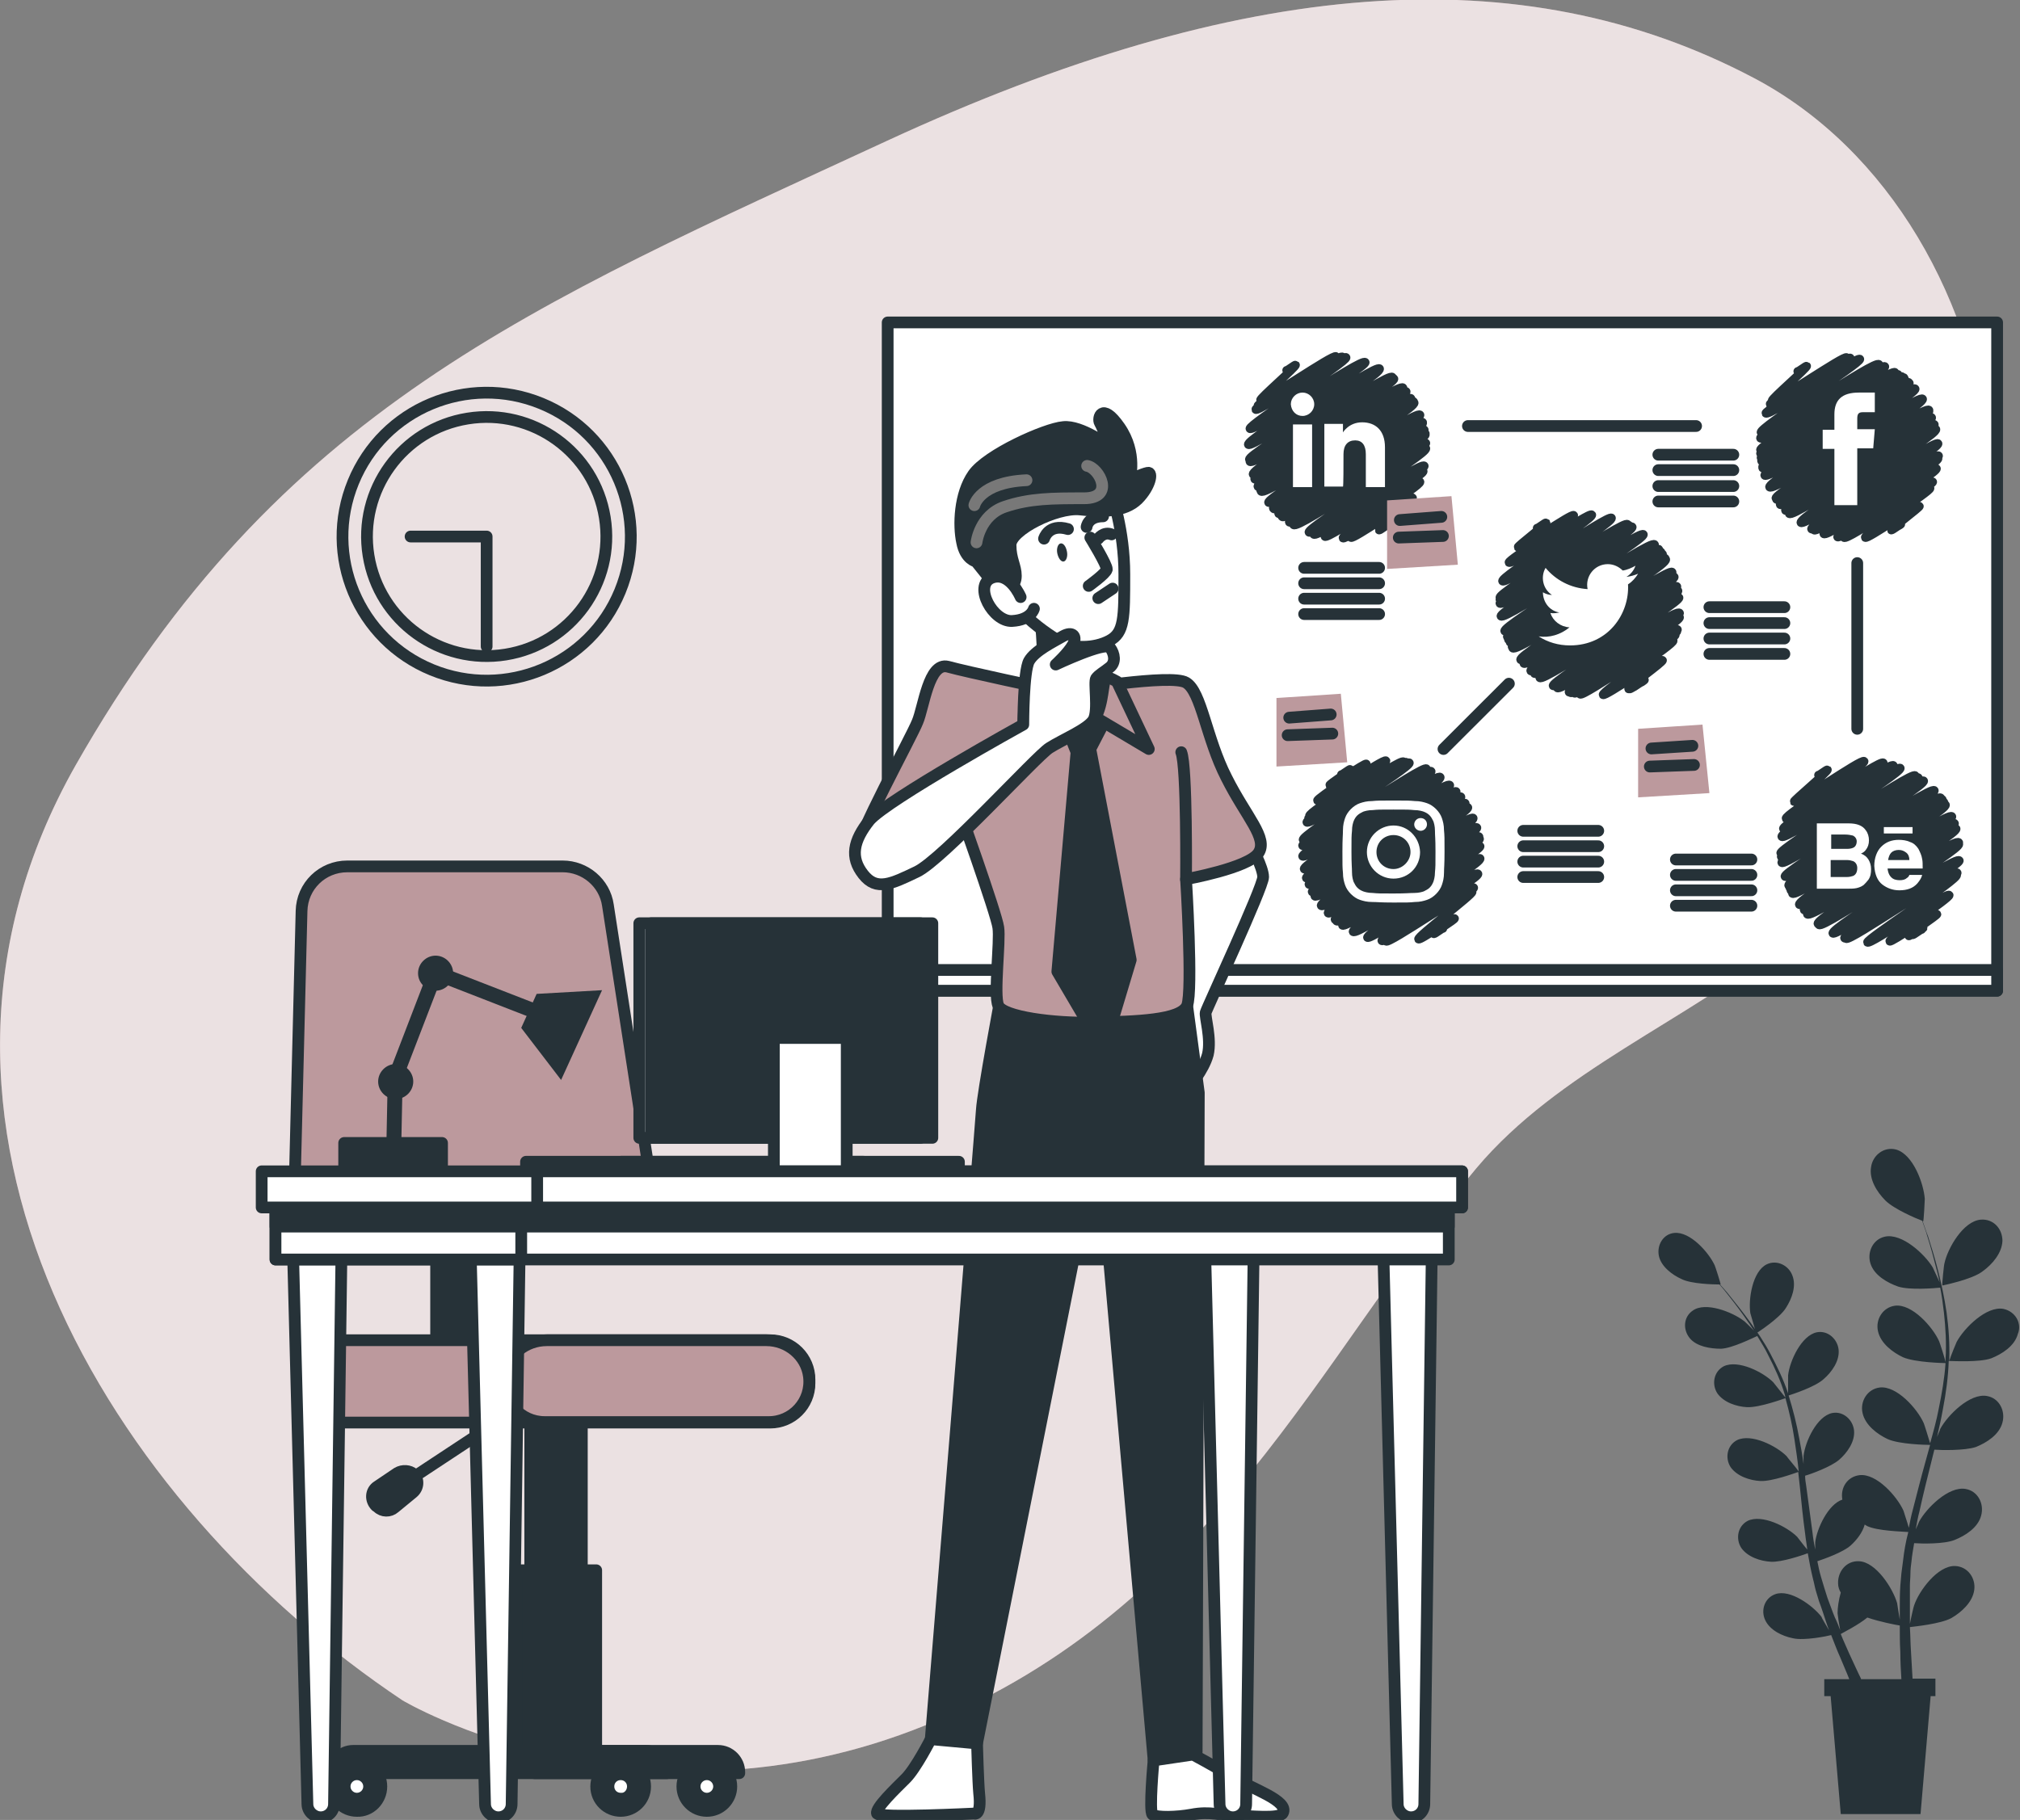 <svg width="172" height="155" viewBox="0 0 172 155" fill="none" xmlns="http://www.w3.org/2000/svg">
<rect x="0" y="0" width="172" height="155" fill="#808080" stroke="none"/>
<g clip-path="url(#clip0_460_4814)">
<path d="M34.281 144.82C34.281 144.82 54.434 156.855 78.889 146.902C103.344 136.948 112.401 115.323 125.716 99.488C132.69 91.208 143.559 87.001 152.073 80.169C179.245 58.362 172.316 18.776 149.356 6.651C129.475 -3.846 105.699 -1.945 75.538 11.989C45.331 25.969 23.684 34.837 6.43 65.194C-10.779 95.597 9.328 128.171 34.281 144.82Z" fill="#BC999D"/>
<path opacity="0.7" d="M34.281 144.82C34.281 144.82 54.434 156.855 78.889 146.902C103.344 136.948 112.401 115.323 125.716 99.488C132.69 91.208 143.559 87.001 152.073 80.169C179.245 58.362 172.316 18.776 149.356 6.651C129.475 -3.846 105.699 -1.945 75.538 11.989C45.331 25.969 23.684 34.837 6.43 65.194C-10.779 95.597 9.328 128.171 34.281 144.82Z" fill="white"/>
<path d="M170.595 111.477C169.146 111.205 167.244 113.106 166.61 114.282C166.565 114.372 166.112 115.458 165.976 115.911V115.865C166.021 114.463 165.931 113.106 165.75 111.794C165.569 110.527 165.297 109.305 165.025 108.219C164.753 107.134 164.436 106.138 164.165 105.279C163.984 104.826 163.848 104.374 163.712 104.012H163.757C163.802 104.012 163.893 102.248 163.893 102.112C163.802 100.8 162.897 98.311 161.447 97.904C160.406 97.633 159.455 98.402 159.319 99.397C159.138 100.438 159.817 101.524 160.542 102.248C161.266 102.971 163.168 103.786 163.667 103.967C163.802 104.374 163.984 104.826 164.119 105.324C164.391 106.184 164.663 107.179 164.935 108.265C165.025 108.581 165.07 108.898 165.161 109.215C164.935 108.717 164.618 108.039 164.572 107.948C163.893 106.817 161.946 105.007 160.496 105.324C159.455 105.55 158.957 106.681 159.274 107.631C159.591 108.627 160.723 109.26 161.629 109.577C162.625 109.893 164.753 109.712 165.206 109.667C165.342 110.346 165.433 111.025 165.523 111.794C165.659 113.06 165.75 114.418 165.659 115.775C165.659 115.865 165.659 115.956 165.659 116.001C165.614 115.73 165.161 114.327 165.116 114.237C164.572 113.015 162.806 111.025 161.357 111.205C160.315 111.341 159.681 112.382 159.908 113.377C160.134 114.418 161.176 115.187 162.036 115.594C163.078 116.046 165.569 116.092 165.659 116.092C165.569 117.404 165.342 118.716 165.07 120.028C164.889 120.978 164.618 121.973 164.346 122.923C164.255 122.607 163.848 121.295 163.802 121.204C163.259 119.982 161.493 117.992 160.044 118.173C159.002 118.309 158.368 119.349 158.594 120.344C158.821 121.385 159.862 122.154 160.723 122.561C161.719 123.014 164.029 123.059 164.346 123.059C164.21 123.511 164.119 123.919 163.984 124.371C163.576 125.819 163.214 127.266 162.851 128.669C162.715 129.167 162.625 129.664 162.534 130.117C162.398 129.619 162.081 128.714 162.081 128.669C161.538 127.447 159.772 125.457 158.323 125.638C157.281 125.773 156.692 126.724 156.873 127.719C155.651 128.126 154.7 130.207 154.564 131.338C154.564 131.384 154.564 131.655 154.564 131.972C154.473 131.519 154.383 131.022 154.337 130.569C154.156 129.257 153.975 127.9 153.794 126.543C153.749 126.271 153.703 126 153.703 125.683C154.202 125.547 155.922 124.914 156.602 124.326C157.281 123.738 157.96 122.787 157.87 121.837C157.779 120.933 156.964 120.163 156.013 120.344C154.7 120.616 153.703 122.788 153.568 124.009C153.568 124.054 153.568 124.371 153.568 124.688C153.477 123.964 153.341 123.24 153.205 122.516C152.979 121.249 152.662 120.028 152.299 118.851C152.571 118.761 154.564 118.128 155.288 117.449C155.968 116.861 156.647 115.911 156.556 114.961C156.466 114.056 155.651 113.287 154.7 113.468C153.386 113.739 152.39 115.911 152.254 117.132C152.254 117.223 152.254 118.309 152.254 118.716V118.67C151.847 117.449 151.303 116.363 150.76 115.323C150.216 114.282 149.582 113.377 148.994 112.563C148.405 111.748 147.816 111.025 147.273 110.346C147.001 109.984 146.729 109.712 146.457 109.396H146.503C146.548 109.396 146.05 107.858 146.005 107.767C145.506 106.681 143.921 104.872 142.563 105.007C141.612 105.098 141.068 106.048 141.249 106.953C141.431 107.858 142.382 108.581 143.197 108.943C144.012 109.351 145.914 109.396 146.412 109.396C146.684 109.712 146.956 110.029 147.227 110.391C147.726 111.025 148.314 111.794 148.858 112.608C149.039 112.834 149.175 113.106 149.356 113.332C148.994 112.97 148.495 112.472 148.45 112.472C147.499 111.748 145.235 110.844 144.148 111.613C143.333 112.156 143.287 113.241 143.876 113.965C144.465 114.689 145.642 114.87 146.548 114.87C147.499 114.825 149.22 113.965 149.628 113.784C149.945 114.327 150.307 114.87 150.579 115.458C151.122 116.499 151.62 117.585 151.982 118.806C151.982 118.897 152.028 118.942 152.028 119.032C151.892 118.851 151.031 117.766 150.986 117.72C150.126 116.861 147.997 115.775 146.774 116.363C145.914 116.816 145.733 117.901 146.231 118.67C146.774 119.44 147.861 119.802 148.767 119.847C149.809 119.892 151.892 119.123 152.028 119.078C152.345 120.209 152.616 121.385 152.798 122.607C152.933 123.511 153.069 124.416 153.16 125.321C152.979 125.05 152.164 124.1 152.118 124.009C151.258 123.149 149.129 122.064 147.907 122.652C147.046 123.104 146.865 124.19 147.363 124.959C147.907 125.728 148.994 126.09 149.899 126.135C150.896 126.181 152.843 125.457 153.115 125.366C153.16 125.773 153.205 126.181 153.251 126.588C153.386 127.945 153.522 129.302 153.703 130.614C153.749 131.067 153.839 131.519 153.885 131.972C153.568 131.61 153.069 130.931 153.024 130.886C152.164 130.026 150.035 128.94 148.812 129.529C147.952 129.981 147.771 131.067 148.269 131.836C148.812 132.605 149.899 132.967 150.805 133.012C151.711 133.057 153.432 132.469 153.93 132.288C154.066 133.057 154.202 133.781 154.383 134.505C154.473 134.822 154.519 135.139 154.609 135.455C154.7 135.772 154.79 136.043 154.881 136.36C155.107 136.948 155.288 137.536 155.47 138.079C155.56 138.351 155.651 138.622 155.741 138.849C155.515 138.441 155.107 137.808 155.107 137.717C154.383 136.767 152.435 135.32 151.167 135.772C150.262 136.089 149.899 137.129 150.307 137.989C150.714 138.849 151.756 139.346 152.662 139.527C153.613 139.753 155.605 139.346 155.922 139.256C156.194 139.934 156.421 140.568 156.692 141.156C156.964 141.834 157.236 142.423 157.462 143.011H155.334V144.459H155.877L156.738 154.502H163.531L164.391 144.459H164.799V142.966H162.851C162.806 142.242 162.761 141.473 162.715 140.613C162.67 139.98 162.67 139.301 162.625 138.577C162.987 138.532 165.252 138.306 166.157 137.808C167.018 137.31 167.969 136.451 168.105 135.41C168.241 134.415 167.561 133.419 166.474 133.374C164.98 133.329 163.395 135.501 162.987 136.722C162.942 136.813 162.715 137.808 162.625 138.306C162.625 137.898 162.625 137.446 162.625 136.994C162.625 136.36 162.625 135.682 162.625 135.048C162.625 134.731 162.67 134.37 162.67 134.008C162.67 133.646 162.715 133.329 162.761 132.967C162.806 132.469 162.897 131.972 162.987 131.429C163.621 131.474 165.523 131.519 166.429 131.157C167.335 130.795 168.422 130.117 168.693 129.076C168.965 128.081 168.422 126.995 167.38 126.814C165.931 126.543 164.029 128.443 163.395 129.619C163.395 129.664 163.259 129.936 163.123 130.252C163.214 129.755 163.304 129.212 163.44 128.714C163.757 127.266 164.119 125.819 164.482 124.371C164.572 124.054 164.618 123.783 164.708 123.466C165.252 123.511 167.289 123.557 168.241 123.24C169.146 122.878 170.233 122.199 170.505 121.159C170.777 120.163 170.233 119.078 169.192 118.897C167.742 118.625 165.84 120.525 165.206 121.702C165.206 121.747 165.07 122.064 164.935 122.38C165.116 121.611 165.297 120.797 165.433 120.028C165.704 118.625 165.886 117.268 165.931 115.911C166.248 115.911 168.558 116.046 169.554 115.684C170.46 115.323 171.546 114.644 171.818 113.603C172.18 112.744 171.637 111.703 170.595 111.477ZM158.459 142.966C158.142 142.332 157.825 141.608 157.462 140.839C157.236 140.296 156.964 139.753 156.738 139.165C156.964 139.029 158.232 138.396 159.002 137.763C160.044 138.125 161.447 138.396 161.764 138.441C161.764 139.21 161.764 139.98 161.81 140.703C161.81 141.518 161.855 142.287 161.9 143.011H158.459V142.966ZM162.036 132.967C161.991 133.329 161.946 133.691 161.9 134.008C161.855 134.37 161.855 134.686 161.81 135.048C161.764 135.727 161.764 136.405 161.764 137.039C161.764 137.356 161.764 137.672 161.764 137.944C161.674 137.401 161.538 136.586 161.538 136.541C161.176 135.274 159.727 133.012 158.277 132.967C157.19 132.922 156.466 133.872 156.511 134.867C156.511 135.139 156.602 135.41 156.738 135.636C156.556 136.27 156.466 136.948 156.466 137.401C156.466 137.491 156.602 138.396 156.692 138.849C156.556 138.487 156.421 138.125 156.239 137.763C156.013 137.22 155.832 136.677 155.605 136.089C155.515 135.817 155.424 135.501 155.334 135.229C155.243 134.912 155.153 134.641 155.062 134.324C154.926 133.872 154.836 133.419 154.745 132.967C155.288 132.786 156.964 132.198 157.598 131.61C158.096 131.157 158.594 130.524 158.776 129.845C158.866 129.891 158.911 129.936 159.002 129.981C159.908 130.388 161.9 130.433 162.489 130.479C162.263 131.338 162.127 132.153 162.036 132.967Z" fill="#263238"/>
<path d="M168.83 108.265C169.645 107.677 170.46 106.727 170.505 105.686C170.505 104.645 169.736 103.786 168.649 103.876C167.154 104.012 165.841 106.319 165.569 107.586C165.524 107.677 165.343 109.486 165.388 109.486C165.343 109.486 167.924 108.989 168.83 108.265Z" fill="#263238"/>
<path d="M149.536 113.558C149.536 113.558 151.529 112.291 152.072 111.386C152.57 110.617 152.978 109.531 152.616 108.627C152.299 107.767 151.302 107.269 150.442 107.677C149.219 108.265 148.857 110.663 149.038 111.839C149.083 111.975 149.536 113.558 149.536 113.558Z" fill="#263238"/>
<path d="M170.053 27.462H75.584V84.377H170.053V27.462Z" fill="white" stroke="#263238" stroke-miterlimit="10" stroke-linecap="round" stroke-linejoin="round"/>
<path d="M170.053 82.612H75.584V84.377H170.053V82.612Z" fill="white" stroke="#263238" stroke-miterlimit="10" stroke-linecap="round" stroke-linejoin="round"/>
<path d="M154.837 66.008C154.882 66.054 155.561 65.511 155.607 65.556C155.697 65.692 152.708 68.18 152.754 68.271C152.935 68.542 158.55 64.561 158.732 64.832C158.913 65.149 151.893 69.402 152.074 69.718C152.301 70.126 160.135 64.606 160.362 64.968C160.543 65.285 151.667 70.216 151.848 70.578C152.074 70.94 160.996 64.787 161.222 65.194C161.449 65.601 151.486 70.804 151.712 71.257C151.984 71.709 161.585 65.013 161.811 65.42C162.037 65.828 151.44 72.297 151.621 72.659C151.938 73.202 162.807 65.601 163.079 66.054C163.351 66.551 151.395 72.569 151.667 72.976C151.938 73.428 163.079 65.737 163.351 66.235C163.577 66.642 151.395 72.976 151.712 73.474C151.984 73.926 163.487 66.008 163.804 66.506C164.075 66.959 151.712 74.243 151.984 74.65C152.301 75.193 164.392 66.823 164.709 67.32C164.981 67.818 151.938 74.831 152.301 75.419C152.572 75.916 164.891 67.366 165.253 67.954C165.525 68.452 152.12 75.147 152.391 75.6C152.708 76.143 165.072 67.547 165.389 68.09C165.706 68.587 152.21 75.328 152.482 75.826C152.844 76.414 165.208 67.773 165.525 68.316C165.796 68.768 152.346 75.6 152.618 76.097C152.935 76.64 165.389 68.044 165.66 68.542C165.977 69.085 152.889 76.505 153.206 77.048C153.478 77.545 165.842 68.995 166.204 69.537C166.521 70.08 153.342 76.957 153.614 77.5C153.931 78.043 166.159 69.628 166.43 70.126C166.702 70.578 153.614 77.409 153.886 77.862C154.203 78.45 166.249 70.08 166.566 70.578C166.838 71.076 154.475 78.179 154.792 78.676C155.063 79.174 166.476 71.166 166.793 71.754C167.064 72.207 154.52 78.224 154.837 78.722C155.154 79.264 166.521 71.302 166.793 71.845C167.11 72.342 154.61 78.314 154.882 78.767C155.154 79.264 166.521 71.347 166.793 71.89C167.064 72.342 155.788 79.038 156.06 79.491C156.286 79.898 166.521 72.795 166.838 73.293C167.064 73.654 156.829 79.491 157.056 79.898C157.282 80.305 166.476 73.971 166.657 74.333C166.883 74.74 156.965 79.536 157.192 79.943C157.418 80.305 166.34 74.062 166.611 74.514C166.838 74.876 158.867 79.988 159.003 80.26C159.184 80.576 165.796 75.916 165.977 76.233C166.113 76.46 160.769 79.943 160.905 80.169C160.996 80.35 164.8 77.636 164.936 77.862C164.981 77.953 162.49 79.581 162.536 79.717C162.581 79.762 163.713 78.948 163.758 79.038C163.758 79.084 162.807 79.581 162.853 79.626C162.898 79.672 163.577 79.129 163.622 79.174" stroke="#263238" stroke-width="0.72" stroke-linecap="round" stroke-linejoin="round"/>
<path d="M158.052 75.645C158.279 75.6 158.505 75.509 158.686 75.374C158.822 75.238 158.958 75.102 159.094 74.921C159.275 74.65 159.32 74.378 159.32 74.016C159.32 73.7 159.23 73.428 159.094 73.202C158.958 72.976 158.732 72.795 158.46 72.704C158.641 72.614 158.777 72.523 158.868 72.388C159.049 72.162 159.139 71.89 159.139 71.573C159.139 71.257 159.049 70.94 158.868 70.714C158.596 70.306 158.098 70.126 157.418 70.126H154.701V75.69H157.237C157.554 75.69 157.826 75.69 158.052 75.645ZM155.879 71.076H157.101C157.373 71.076 157.6 71.121 157.781 71.166C157.962 71.257 158.098 71.438 158.098 71.664C158.098 71.89 158.007 72.071 157.871 72.162C157.735 72.252 157.509 72.297 157.283 72.297H155.924V71.076H155.879ZM155.879 74.74V73.247H157.237C157.464 73.247 157.645 73.293 157.781 73.338C158.007 73.428 158.143 73.654 158.143 73.926C158.143 74.288 158.007 74.514 157.781 74.605C157.645 74.65 157.464 74.695 157.237 74.695H155.879V74.74Z" fill="white"/>
<path d="M160.271 75.328C160.679 75.645 161.177 75.826 161.72 75.826C162.4 75.826 162.898 75.645 163.26 75.238C163.486 74.966 163.622 74.74 163.668 74.514H162.581C162.535 74.65 162.445 74.74 162.354 74.785C162.218 74.921 161.992 74.966 161.766 74.966C161.539 74.966 161.313 74.921 161.177 74.831C160.905 74.65 160.769 74.378 160.724 73.971H163.713C163.713 73.609 163.713 73.338 163.668 73.157C163.622 72.84 163.486 72.569 163.351 72.297C163.169 72.026 162.943 71.799 162.626 71.709C162.354 71.573 161.992 71.528 161.675 71.528C161.086 71.528 160.588 71.709 160.181 72.116C159.818 72.478 159.592 73.066 159.592 73.745C159.637 74.469 159.864 75.012 160.271 75.328ZM161.041 72.614C161.177 72.478 161.403 72.388 161.675 72.388C161.947 72.388 162.128 72.478 162.309 72.614C162.49 72.75 162.581 72.976 162.581 73.247H160.769C160.815 72.976 160.905 72.75 161.041 72.614Z" fill="white"/>
<path d="M162.852 70.442H160.406V70.985H162.852V70.442Z" fill="white"/>
<path d="M153.07 31.624C153.115 31.67 153.794 31.127 153.84 31.172C153.93 31.308 150.805 33.977 150.896 34.113C151.032 34.384 157.1 30.177 157.236 30.448C157.372 30.72 150.579 34.158 150.715 34.429C150.896 34.701 157.417 30.177 157.553 30.493C157.689 30.765 150.217 34.927 150.353 35.199C150.579 35.56 158.187 30.267 158.368 30.584C158.549 30.9 149.719 36.465 149.945 36.827C150.171 37.234 159.727 30.538 159.999 31.036C160.225 31.398 149.628 36.918 149.9 37.325C150.171 37.777 160.225 30.765 160.497 31.217C160.723 31.624 149.673 37.913 149.9 38.32C150.171 38.773 161.086 31.262 161.357 31.715C161.674 32.258 149.673 38.184 149.9 38.637C150.171 39.089 161.312 31.353 161.629 31.896C161.901 32.393 149.719 38.592 149.945 38.999C150.217 39.496 161.674 31.624 161.946 32.077C162.218 32.529 149.673 38.682 149.99 39.18C150.307 39.677 161.855 31.67 162.127 32.167C162.444 32.71 149.673 38.727 149.99 39.27C150.307 39.813 161.901 31.76 162.172 32.258C162.444 32.71 149.809 39.27 150.081 39.768C150.398 40.311 162.263 32.077 162.535 32.574C162.852 33.117 149.809 39.361 150.081 39.858C150.443 40.447 162.308 32.167 162.58 32.62C162.897 33.163 149.945 40.039 150.262 40.492C150.579 41.035 162.761 32.529 163.078 33.117C163.35 33.615 150.398 40.944 150.67 41.487C151.032 42.075 163.395 33.434 163.712 33.977C164.029 34.52 150.941 41.985 151.213 42.437C151.53 42.98 163.939 34.339 164.256 34.927C164.573 35.47 150.941 41.985 151.258 42.528C151.621 43.116 163.984 34.52 164.256 35.017C164.527 35.47 151.304 42.483 151.575 42.98C151.892 43.523 164.165 35.017 164.482 35.56C164.799 36.103 151.711 42.935 152.028 43.478C152.3 43.975 164.392 35.651 164.709 36.148C165.026 36.691 152.028 43.206 152.345 43.749C152.662 44.292 164.482 35.968 164.844 36.556C165.161 37.099 153.024 43.975 153.341 44.518C153.613 44.971 164.799 37.325 165.026 37.777C165.297 38.23 153.976 44.609 154.247 45.061C154.519 45.514 164.799 38.365 165.071 38.818C165.297 39.225 154.247 44.79 154.474 45.152C154.7 45.559 164.799 38.637 165.026 39.044C165.252 39.451 155.062 45.061 155.289 45.468C155.561 45.921 164.663 39.451 164.89 39.904C165.116 40.266 156.24 45.423 156.466 45.74C156.647 46.057 164.346 40.673 164.573 41.035C164.754 41.306 156.829 45.468 157.01 45.785C157.236 46.147 164.165 41.216 164.346 41.578C164.482 41.804 158.64 45.514 158.821 45.785C158.957 46.011 163.35 42.89 163.44 43.116C163.486 43.206 160.995 45.061 161.04 45.152C161.086 45.197 161.855 44.609 161.855 44.654M161.855 44.654C161.855 44.699 161.04 45.106 161.086 45.106C161.131 45.152 161.81 44.609 161.855 44.654Z" stroke="#263238" stroke-width="0.72" stroke-linecap="round" stroke-linejoin="round"/>
<path d="M156.196 43.025H158.143V38.184H159.501L159.637 36.556H158.143C158.143 36.556 158.143 35.968 158.143 35.651C158.143 35.289 158.233 35.108 158.596 35.108C158.913 35.108 159.637 35.108 159.637 35.108V33.434C159.637 33.434 158.55 33.434 158.279 33.434C156.83 33.434 156.196 34.067 156.196 35.289C156.196 36.33 156.196 36.601 156.196 36.601H155.199V38.23H156.196V43.025Z" fill="white"/>
<path d="M130.88 44.971C130.925 45.016 131.605 44.473 131.65 44.518C131.695 44.609 129.204 46.509 129.25 46.599C129.385 46.826 133.869 43.659 134.005 43.885C134.141 44.157 128.344 47.685 128.48 47.912C128.661 48.228 135.363 43.523 135.544 43.84C135.771 44.202 127.71 49.133 127.936 49.495C128.163 49.902 136.994 43.749 137.22 44.111C137.492 44.564 127.483 50.49 127.71 50.898C127.982 51.35 138.307 44.202 138.579 44.654C138.85 45.152 127.483 50.671 127.71 51.078C127.982 51.576 138.398 44.247 138.715 44.745C138.941 45.152 127.438 50.943 127.71 51.395C128.027 51.893 138.715 44.337 138.986 44.88C139.258 45.333 127.529 52.074 127.8 52.481C128.072 52.979 139.666 45.061 139.937 45.514C140.209 45.966 127.846 53.295 128.117 53.748C128.434 54.291 140.571 45.83 140.888 46.373C141.16 46.826 128.027 53.703 128.344 54.245C128.706 54.879 140.979 46.283 141.251 46.781C141.568 47.278 128.117 53.884 128.434 54.472C128.751 55.015 141.069 46.419 141.432 47.007C141.703 47.459 128.253 54.155 128.57 54.698C128.842 55.196 141.296 46.69 141.568 47.188C141.839 47.685 128.434 54.607 128.751 55.105C129.068 55.693 141.522 47.052 141.794 47.55C142.111 48.093 128.48 54.653 128.797 55.196C129.159 55.784 141.522 47.097 141.839 47.64C142.156 48.228 129.159 55.693 129.476 56.191C129.748 56.689 142.111 48.228 142.383 48.726C142.7 49.314 129.431 55.965 129.748 56.508C130.065 57.005 142.247 48.545 142.564 49.133C142.836 49.586 130.019 56.553 130.336 57.141C130.653 57.684 142.428 49.405 142.79 49.947C143.062 50.445 130.336 56.87 130.653 57.367C130.925 57.82 142.609 49.767 142.881 50.309C143.198 50.852 130.789 57.231 131.106 57.729C131.378 58.227 142.655 50.4 142.972 50.898C143.198 51.305 132.012 58.001 132.239 58.408C132.51 58.86 142.7 51.667 143.017 52.21C143.289 52.662 132.329 58.136 132.601 58.589C132.873 59.041 142.79 52.164 143.017 52.572C143.243 52.979 133.371 58.544 133.597 58.951C133.824 59.313 142.564 53.205 142.836 53.612C143.062 53.974 133.507 58.589 133.733 58.996C133.959 59.403 142.609 53.431 142.79 53.748C143.017 54.11 133.869 58.679 134.05 59.041C134.276 59.403 142.473 53.703 142.655 54.065C142.836 54.381 134.367 58.815 134.548 59.132C134.729 59.448 142.247 54.155 142.473 54.562C142.655 54.834 136.314 58.905 136.495 59.177C136.631 59.403 141.432 56.01 141.568 56.236C141.658 56.372 138.579 58.544 138.669 58.679C138.715 58.77 139.983 57.82 140.028 57.91C140.073 57.955 138.715 58.589 138.76 58.679C138.805 58.77 139.937 57.91 139.983 57.955C139.983 58.001 139.032 58.498 139.032 58.544C139.077 58.589 139.756 58.046 139.801 58.091" stroke="#263238" stroke-width="0.72" stroke-linecap="round" stroke-linejoin="round"/>
<path d="M131.016 54.2C131.786 54.698 132.691 54.969 133.688 54.969C136.948 54.969 138.76 52.255 138.624 49.767C138.986 49.54 139.258 49.224 139.484 48.862C139.167 48.997 138.85 49.088 138.488 49.133C138.85 48.907 139.122 48.59 139.258 48.183C138.941 48.364 138.533 48.545 138.171 48.59C137.854 48.273 137.401 48.047 136.903 48.047C135.771 48.047 134.956 49.088 135.182 50.174C133.733 50.083 132.465 49.405 131.604 48.364C131.151 49.133 131.378 50.174 132.148 50.671C131.876 50.671 131.604 50.581 131.378 50.445C131.378 51.26 131.921 52.029 132.782 52.164C132.555 52.21 132.284 52.255 132.012 52.21C132.238 52.888 132.872 53.386 133.642 53.431C132.872 54.065 131.921 54.336 131.016 54.2Z" fill="white"/>
<path d="M109.549 31.534C109.594 31.579 110.274 31.036 110.319 31.081C110.41 31.217 107.239 33.932 107.33 34.067C107.466 34.339 113.58 30.086 113.761 30.358C113.942 30.674 106.968 34.294 107.104 34.565C107.285 34.837 114.123 30.041 114.304 30.403C114.485 30.72 106.787 34.565 106.922 34.882C107.104 35.199 114.44 30.041 114.621 30.448C114.802 30.765 106.243 36.194 106.424 36.511C106.651 36.918 115.98 30.403 116.252 30.855C116.478 31.217 106.017 37.415 106.288 37.868C106.56 38.32 117.203 30.901 117.474 31.398C117.791 31.941 106.107 38.682 106.379 39.135C106.696 39.678 118.244 31.579 118.561 32.122C118.878 32.665 106.107 38.773 106.424 39.27C106.741 39.813 118.38 31.715 118.652 32.212C118.923 32.665 106.107 38.773 106.424 39.316C106.741 39.858 118.38 31.67 118.697 32.258C118.969 32.71 106.379 39.858 106.696 40.401C107.013 40.944 119.15 32.439 119.467 33.027C119.739 33.525 106.515 40.22 106.832 40.809C107.149 41.351 119.422 32.801 119.739 33.344C120.01 33.841 106.787 40.854 107.104 41.442C107.375 41.94 119.829 33.344 120.146 33.932C120.463 34.384 107.058 41.261 107.33 41.759C107.647 42.347 120.056 33.66 120.373 34.203C120.644 34.701 107.104 41.397 107.375 41.849C107.738 42.437 120.146 33.796 120.418 34.294C120.735 34.837 107.738 42.347 108.009 42.799C108.281 43.297 120.599 34.791 120.916 35.334C121.188 35.832 108.145 42.799 108.417 43.297C108.734 43.84 120.78 35.38 121.143 35.968C121.414 36.465 108.19 42.844 108.462 43.342C108.734 43.84 120.826 35.47 121.143 36.013C121.46 36.556 108.553 43.206 108.87 43.749C109.141 44.202 120.961 36.058 121.278 36.601C121.595 37.144 108.824 43.478 109.141 43.975C109.413 44.428 121.052 36.375 121.369 36.918C121.641 37.37 108.915 43.478 109.187 44.021C109.459 44.473 121.052 36.42 121.369 37.008C121.641 37.461 109.504 44.021 109.776 44.473C110.093 45.016 121.143 37.234 121.414 37.732C121.641 38.139 109.911 44.292 110.138 44.699C110.455 45.242 121.143 37.687 121.414 38.184C121.686 38.637 111.225 44.926 111.451 45.333C111.678 45.74 121.007 39.225 121.278 39.678C121.505 40.085 111.678 45.106 111.859 45.514C112.13 45.966 120.916 39.723 121.188 40.13C121.414 40.492 112.629 45.333 112.81 45.695C112.991 46.057 120.69 40.673 120.916 41.035C121.097 41.351 114.168 45.559 114.349 45.83C114.485 46.102 120.146 42.121 120.282 42.392C120.418 42.618 114.893 45.514 115.029 45.785C115.165 46.011 119.784 42.754 119.875 42.98C119.965 43.116 117.384 45.016 117.429 45.152C117.474 45.197 118.154 44.654 118.199 44.699" stroke="#263238" stroke-width="0.72" stroke-linecap="round" stroke-linejoin="round"/>
<path d="M111.724 36.149H110.094V41.487H111.724V36.149Z" fill="white"/>
<path d="M110.908 35.425C111.452 35.425 111.905 34.972 111.905 34.429C111.905 33.886 111.452 33.434 110.908 33.434C110.365 33.434 109.912 33.886 109.912 34.429C109.957 35.017 110.365 35.425 110.908 35.425Z" fill="white"/>
<path d="M114.396 38.682C114.396 37.913 114.758 37.506 115.392 37.506C115.981 37.506 116.298 37.913 116.298 38.682C116.298 39.451 116.298 41.487 116.298 41.487H117.928C117.928 41.487 117.928 39.542 117.928 38.094C117.928 36.646 117.113 35.968 115.981 35.968C114.849 35.968 114.351 36.827 114.351 36.827V36.103H112.766V41.442H114.351C114.396 41.487 114.396 39.496 114.396 38.682Z" fill="white"/>
<path d="M114.214 65.963C114.259 66.008 114.938 65.466 114.984 65.511C115.029 65.601 113.172 66.778 113.217 66.868C113.308 67.004 116.252 64.923 116.342 65.058C116.433 65.239 112.085 67.999 112.176 68.18C112.312 68.406 117.882 64.515 118.018 64.787C118.199 65.058 111.315 69.175 111.496 69.492C111.723 69.854 119.286 64.515 119.512 64.877C119.693 65.194 111.27 69.447 111.406 69.718C111.632 70.126 119.558 64.561 119.739 64.923C119.92 65.239 111.089 69.673 111.27 70.035C111.496 70.442 119.784 64.606 120.01 64.968C120.237 65.33 110.727 71.121 110.953 71.528C111.225 72.026 121.233 65.058 121.46 65.466C121.686 65.873 110.681 71.618 110.908 72.026C111.179 72.478 121.595 65.194 121.867 65.692C122.094 66.099 110.681 72.523 110.908 72.93C111.179 73.383 122.365 65.692 122.637 66.189C122.954 66.732 110.772 73.519 111.044 74.016C111.361 74.605 123.135 66.325 123.452 66.868C123.724 67.32 110.953 74.333 111.225 74.785C111.496 75.283 123.724 66.959 123.996 67.411C124.267 67.909 111.179 74.831 111.451 75.328C111.723 75.826 124.086 67.32 124.403 67.863C124.72 68.406 111.451 75.509 111.723 75.962C112.085 76.595 124.494 67.909 124.766 68.406C125.037 68.904 111.678 75.826 111.949 76.324C112.266 76.912 124.72 68.271 124.992 68.768C125.264 69.266 112.176 76.595 112.493 77.138C112.855 77.726 125.128 69.175 125.445 69.673C125.762 70.261 112.765 77.228 113.082 77.771C113.353 78.269 125.4 69.854 125.762 70.487C126.034 70.985 113.444 77.907 113.67 78.314C113.987 78.857 125.626 70.714 125.943 71.257C126.215 71.754 113.534 77.952 113.806 78.45C114.123 78.948 125.671 70.895 125.988 71.438C126.26 71.89 114.033 78.314 114.304 78.812C114.576 79.264 125.762 71.618 126.034 72.071C126.26 72.478 114.938 78.903 115.21 79.355C115.527 79.853 125.807 72.704 126.034 73.112C126.305 73.564 116.206 79.445 116.433 79.853C116.659 80.215 125.581 73.971 125.852 74.424C126.079 74.785 117.429 79.762 117.656 80.124C117.837 80.486 125.309 75.283 125.49 75.6C125.671 75.916 117.837 79.898 118.018 80.169C118.199 80.486 125.173 75.6 125.354 75.962C125.49 76.143 120.644 79.762 120.78 79.988C120.871 80.169 123.769 78.088 123.86 78.224C123.905 78.314 122.048 79.445 122.094 79.536C122.139 79.581 122.818 79.038 122.864 79.084" stroke="#263238" stroke-width="0.72" stroke-linecap="round" stroke-linejoin="round"/>
<path d="M118.652 68.949C119.83 68.949 119.966 68.949 120.418 68.994C120.826 68.994 121.098 69.085 121.234 69.13C121.46 69.221 121.596 69.311 121.732 69.447C121.868 69.583 121.958 69.763 122.049 69.945C122.094 70.08 122.185 70.352 122.185 70.759C122.185 71.211 122.23 71.347 122.23 72.523C122.23 73.7 122.23 73.835 122.185 74.288C122.185 74.695 122.094 74.966 122.049 75.102C121.958 75.328 121.868 75.464 121.732 75.6C121.596 75.736 121.415 75.826 121.234 75.916C121.098 75.962 120.826 76.052 120.418 76.052C119.966 76.052 119.83 76.097 118.652 76.097C117.475 76.097 117.339 76.097 116.886 76.052C116.478 76.052 116.207 75.962 116.071 75.916C115.844 75.826 115.709 75.736 115.573 75.6C115.437 75.464 115.346 75.283 115.256 75.102C115.21 74.966 115.12 74.695 115.12 74.288C115.12 73.835 115.075 73.7 115.075 72.523C115.075 71.347 115.075 71.211 115.12 70.759C115.12 70.352 115.21 70.08 115.256 69.945C115.346 69.718 115.437 69.583 115.573 69.447C115.709 69.311 115.89 69.221 116.071 69.13C116.207 69.085 116.478 68.994 116.886 68.994C117.339 68.949 117.475 68.949 118.652 68.949ZM118.652 68.18C117.475 68.18 117.294 68.18 116.841 68.225C116.388 68.225 116.071 68.316 115.799 68.406C115.527 68.497 115.256 68.678 115.029 68.904C114.803 69.13 114.622 69.402 114.531 69.673C114.441 69.945 114.35 70.261 114.35 70.714C114.35 71.166 114.305 71.347 114.305 72.523C114.305 73.7 114.305 73.881 114.35 74.333C114.35 74.785 114.441 75.102 114.531 75.374C114.622 75.645 114.803 75.916 115.029 76.143C115.256 76.369 115.527 76.55 115.799 76.64C116.071 76.731 116.388 76.821 116.841 76.821C117.294 76.821 117.475 76.867 118.652 76.867C119.83 76.867 120.011 76.867 120.464 76.821C120.917 76.821 121.234 76.731 121.505 76.64C121.777 76.55 122.049 76.369 122.275 76.143C122.502 75.916 122.683 75.645 122.773 75.374C122.864 75.102 122.955 74.785 122.955 74.333C122.955 73.881 123 73.7 123 72.523C123 71.347 123 71.166 122.955 70.714C122.955 70.261 122.864 69.945 122.773 69.673C122.683 69.402 122.502 69.13 122.275 68.904C122.049 68.678 121.777 68.497 121.505 68.406C121.234 68.316 120.917 68.225 120.464 68.225C119.966 68.18 119.83 68.18 118.652 68.18Z" fill="white"/>
<path d="M118.653 70.306C117.43 70.306 116.389 71.302 116.389 72.569C116.389 73.79 117.385 74.831 118.653 74.831C119.921 74.831 120.917 73.835 120.917 72.569C120.872 71.302 119.876 70.306 118.653 70.306ZM118.653 74.016C117.838 74.016 117.204 73.383 117.204 72.569C117.204 71.754 117.838 71.121 118.653 71.121C119.468 71.121 120.102 71.754 120.102 72.569C120.102 73.338 119.423 74.016 118.653 74.016Z" fill="white"/>
<path d="M121.505 70.216C121.505 70.487 121.278 70.759 120.961 70.759C120.69 70.759 120.418 70.533 120.418 70.216C120.418 69.945 120.644 69.673 120.961 69.673C121.278 69.673 121.505 69.899 121.505 70.216Z" fill="white"/>
<path d="M145.553 51.712H151.938" stroke="#263238" stroke-miterlimit="10" stroke-linecap="round" stroke-linejoin="round"/>
<path d="M145.553 53.069H151.938" stroke="#263238" stroke-miterlimit="10" stroke-linecap="round" stroke-linejoin="round"/>
<path d="M145.553 54.381H151.938" stroke="#263238" stroke-miterlimit="10" stroke-linecap="round" stroke-linejoin="round"/>
<path d="M145.553 55.693H151.938" stroke="#263238" stroke-miterlimit="10" stroke-linecap="round" stroke-linejoin="round"/>
<path d="M124.992 36.284H144.42" stroke="#263238" stroke-miterlimit="10" stroke-linecap="round" stroke-linejoin="round"/>
<path d="M122.91 63.792L128.48 58.227" stroke="#263238" stroke-miterlimit="10" stroke-linecap="round" stroke-linejoin="round"/>
<path d="M158.143 47.957V62.072" stroke="#263238" stroke-miterlimit="10" stroke-linecap="round" stroke-linejoin="round"/>
<path d="M129.703 70.759H136.089" stroke="#263238" stroke-miterlimit="10" stroke-linecap="round" stroke-linejoin="round"/>
<path d="M129.703 72.071H136.089" stroke="#263238" stroke-miterlimit="10" stroke-linecap="round" stroke-linejoin="round"/>
<path d="M129.703 73.383H136.089" stroke="#263238" stroke-miterlimit="10" stroke-linecap="round" stroke-linejoin="round"/>
<path d="M129.703 74.695H136.089" stroke="#263238" stroke-miterlimit="10" stroke-linecap="round" stroke-linejoin="round"/>
<path d="M111.045 48.364H117.43" stroke="#263238" stroke-miterlimit="10" stroke-linecap="round" stroke-linejoin="round"/>
<path d="M111.045 49.676H117.43" stroke="#263238" stroke-miterlimit="10" stroke-linecap="round" stroke-linejoin="round"/>
<path d="M111.045 50.988H117.43" stroke="#263238" stroke-miterlimit="10" stroke-linecap="round" stroke-linejoin="round"/>
<path d="M111.045 52.3H117.43" stroke="#263238" stroke-miterlimit="10" stroke-linecap="round" stroke-linejoin="round"/>
<path d="M141.205 38.727H147.591" stroke="#263238" stroke-miterlimit="10" stroke-linecap="round" stroke-linejoin="round"/>
<path d="M141.205 40.039H147.591" stroke="#263238" stroke-miterlimit="10" stroke-linecap="round" stroke-linejoin="round"/>
<path d="M141.205 41.397H147.591" stroke="#263238" stroke-miterlimit="10" stroke-linecap="round" stroke-linejoin="round"/>
<path d="M141.205 42.709H147.591" stroke="#263238" stroke-miterlimit="10" stroke-linecap="round" stroke-linejoin="round"/>
<path d="M142.699 73.202H149.13" stroke="#263238" stroke-miterlimit="10" stroke-linecap="round" stroke-linejoin="round"/>
<path d="M142.699 74.514H149.13" stroke="#263238" stroke-miterlimit="10" stroke-linecap="round" stroke-linejoin="round"/>
<path d="M142.699 75.826H149.13" stroke="#263238" stroke-miterlimit="10" stroke-linecap="round" stroke-linejoin="round"/>
<path d="M142.699 77.138H149.13" stroke="#263238" stroke-miterlimit="10" stroke-linecap="round" stroke-linejoin="round"/>
<path d="M144.964 61.71L139.484 62.072V67.909L145.553 67.547L144.964 61.71Z" fill="#BC999D"/>
<path d="M140.617 63.746L144.104 63.52" stroke="#263238" stroke-miterlimit="10" stroke-linecap="round" stroke-linejoin="round"/>
<path d="M140.48 65.285L144.239 65.149" stroke="#263238" stroke-miterlimit="10" stroke-linecap="round" stroke-linejoin="round"/>
<path d="M123.589 42.256L118.109 42.618V48.455L124.133 48.093L123.589 42.256Z" fill="#BC999D"/>
<path d="M119.195 44.292L122.728 44.021" stroke="#263238" stroke-miterlimit="10" stroke-linecap="round" stroke-linejoin="round"/>
<path d="M119.105 45.785L122.864 45.65" stroke="#263238" stroke-miterlimit="10" stroke-linecap="round" stroke-linejoin="round"/>
<path d="M114.169 59.086L108.689 59.448V65.285L114.713 64.923L114.169 59.086Z" fill="#BC999D"/>
<path d="M109.775 61.122L113.308 60.851" stroke="#263238" stroke-miterlimit="10" stroke-linecap="round" stroke-linejoin="round"/>
<path d="M109.641 62.615L113.445 62.48" stroke="#263238" stroke-miterlimit="10" stroke-linecap="round" stroke-linejoin="round"/>
<path d="M106.515 71.981C106.515 71.981 107.556 73.881 107.556 74.695C107.556 75.555 102.756 85.87 102.665 86.232C102.575 86.594 103.164 88.449 102.847 89.806C102.484 91.163 101.216 92.611 101.216 92.611L99.586 85.598C99.586 85.598 101.397 83.789 100.537 81.346C99.677 78.857 99.677 73.564 99.677 73.564L106.515 71.981Z" fill="white" stroke="#263238" stroke-miterlimit="10" stroke-linecap="round" stroke-linejoin="round"/>
<path d="M98.227 149.933C98.227 149.933 97.819 154.276 98.136 154.548C98.499 154.819 100.22 154.774 101.442 154.548C103.073 154.231 103.978 154.638 105.201 154.638C106.379 154.638 108.96 154.955 109.232 154.412C109.775 153.371 106.65 152.376 104.929 151.335C103.208 150.295 101.578 149.435 101.578 149.435L98.227 149.933Z" fill="white" stroke="#263238" stroke-miterlimit="10" stroke-linecap="round" stroke-linejoin="round"/>
<path d="M85.23 84.829C85.23 84.829 83.69 93.018 83.6 94.556C83.509 96.095 79.252 148.123 79.252 148.123L83.192 148.485L93.019 99.171L93.698 98.99L98.227 149.888L101.895 149.209L102.077 93.063L100.944 84.603L85.23 84.829Z" fill="#263238" stroke="#263238" stroke-miterlimit="10" stroke-linecap="round" stroke-linejoin="round"/>
<path d="M89.17 58.679C89.17 58.679 82.332 57.231 80.702 56.779C79.071 56.372 78.664 60.218 78.12 61.484C77.622 62.751 72.731 71.664 73.093 72.342C73.456 73.021 74.724 74.831 77.305 73.021C79.886 71.211 81.426 68.225 81.426 68.225C81.426 68.225 84.868 77.862 85.004 78.993C85.185 80.124 84.596 84.739 85.004 85.644C85.411 86.594 89.714 87.182 93.201 87.091C96.688 87.001 100.537 86.91 101.081 85.644C101.579 84.377 100.99 74.876 100.99 74.876C100.99 74.876 106.289 73.926 107.149 72.659C108.01 71.392 106.108 69.583 104.432 66.235C102.711 62.887 102.303 58.905 100.99 58.136C99.722 57.367 91.344 58.815 90.574 58.815C89.759 58.86 89.17 58.679 89.17 58.679Z" fill="#BC999D" stroke="#263238" stroke-miterlimit="10" stroke-linecap="round" stroke-linejoin="round"/>
<path d="M90.439 60.987L91.662 64.063L90.031 82.748L93.971 89.444L96.281 81.753L92.839 63.792L94.741 60.127L92.16 58.996L90.212 60.534L90.439 60.987Z" fill="#263238" stroke="#263238" stroke-miterlimit="10" stroke-linecap="round" stroke-linejoin="round"/>
<path d="M87.313 58.136L87.041 63.611L92.793 60.806L97.819 63.792L95.102 58.046C95.102 58.046 93.2 56.915 90.89 56.915C88.581 56.96 87.313 58.136 87.313 58.136Z" fill="#BC999D" stroke="#263238" stroke-miterlimit="10" stroke-linecap="round" stroke-linejoin="round"/>
<path d="M88.49 52.164C88.49 52.164 88.853 54.11 88.762 56.508C88.671 58.906 89.034 58.408 90.121 60.172C91.253 61.982 92.023 62.661 92.928 61.62C93.879 60.579 93.879 58.453 94.061 58.046C94.242 57.639 94.423 52.662 94.423 52.662C94.423 52.662 93.2 53.522 88.49 52.164Z" fill="white" stroke="#263238" stroke-miterlimit="10" stroke-linecap="round" stroke-linejoin="round"/>
<path d="M94.649 42.075C94.649 42.075 95.736 45.152 95.736 48.907C95.736 52.662 95.736 53.884 94.468 54.562C93.2 55.241 91.298 55.286 90.12 54.562C88.943 53.838 87.675 52.888 86.905 51.983C86.09 51.124 83.871 48.364 83.599 46.554C83.327 44.699 86.814 42.347 89.758 41.216C92.702 40.039 94.649 42.075 94.649 42.075Z" fill="white" stroke="#263238" stroke-miterlimit="10" stroke-linecap="round" stroke-linejoin="round"/>
<path d="M90.846 46.962C90.936 47.369 90.8 47.776 90.574 47.821C90.347 47.866 90.121 47.55 90.03 47.142C89.94 46.735 90.076 46.328 90.302 46.283C90.528 46.238 90.755 46.509 90.846 46.962Z" fill="#263238"/>
<path d="M93.518 45.876C93.518 45.876 93.97 45.242 94.65 45.514" stroke="#263238" stroke-miterlimit="10" stroke-linecap="round" stroke-linejoin="round"/>
<path d="M93.518 50.943L94.74 50.129" stroke="#263238" stroke-miterlimit="10" stroke-linecap="round" stroke-linejoin="round"/>
<path d="M88.898 45.876C88.898 45.876 89.261 44.564 90.936 45.061" stroke="#263238" stroke-miterlimit="10" stroke-linecap="round" stroke-linejoin="round"/>
<path d="M92.522 44.88C92.522 44.88 92.612 43.975 93.925 43.975" stroke="#263238" stroke-miterlimit="10" stroke-linecap="round" stroke-linejoin="round"/>
<path d="M92.839 45.785C92.839 45.785 94.288 48.138 94.243 48.5C94.152 48.862 92.703 49.902 92.703 49.902" stroke="#263238" stroke-miterlimit="10" stroke-linecap="round" stroke-linejoin="round"/>
<path d="M85.819 50.083C85.819 50.083 86.499 49.947 86.499 49.043C86.499 48.183 86.046 47.64 86.046 46.419C86.046 45.152 89.941 43.206 91.933 43.387C93.926 43.614 95.737 43.614 96.869 42.528C97.956 41.442 98.183 40.175 97.73 40.266C97.277 40.356 96.19 40.854 96.19 40.854C96.19 40.854 96.869 38.592 95.33 36.375C93.79 34.158 93.428 35.651 93.654 36.013C93.88 36.375 94.514 38.049 94.514 38.049C94.514 38.049 92.069 36.194 90.529 36.375C88.989 36.511 84.053 38.727 82.876 40.401C81.698 42.075 81.608 44.745 81.925 46.192C82.196 47.64 83.102 47.821 83.102 47.821L85.095 50.309L85.819 50.083Z" fill="#263238" stroke="#263238" stroke-miterlimit="10" stroke-linecap="round" stroke-linejoin="round"/>
<path d="M83.148 46.192C83.148 46.192 83.42 43.885 85.549 43.161C87.677 42.437 89.624 42.437 92.296 42.437C94.968 42.437 93.61 39.858 92.568 39.678" stroke="#787878" stroke-miterlimit="10" stroke-linecap="round" stroke-linejoin="round"/>
<path d="M82.967 43.025C82.967 43.025 83.42 41.08 87.405 40.899" stroke="#787878" stroke-miterlimit="10" stroke-linecap="round" stroke-linejoin="round"/>
<path d="M86.906 50.852C86.906 50.852 85.955 48.59 84.415 49.224C82.876 49.902 84.551 52.979 86.182 52.888C87.812 52.798 88.038 51.848 88.038 51.848" fill="white"/>
<path d="M86.906 50.852C86.906 50.852 85.955 48.59 84.415 49.224C82.876 49.902 84.551 52.979 86.182 52.888C87.812 52.798 88.038 51.848 88.038 51.848" stroke="#263238" stroke-miterlimit="10" stroke-linecap="round" stroke-linejoin="round"/>
<path d="M87.132 61.711C87.132 61.711 87.132 57.141 87.63 56.281C88.128 55.422 89.623 54.698 90.483 54.2C91.344 53.703 91.751 54.2 91.344 54.924C90.936 55.648 89.894 56.598 89.894 56.598C89.894 56.598 94.106 54.608 94.514 55.15C94.921 55.693 95.012 56.417 94.514 56.824C94.016 57.231 93.563 57.458 93.336 57.774C93.11 58.091 93.563 60.489 93.11 61.303C92.612 62.118 90.483 62.977 89.351 63.701C88.219 64.425 80.248 73.202 78.075 74.243C75.901 75.283 74.633 75.917 73.501 74.469C72.368 73.021 72.64 71.618 74.044 69.854C75.584 68.09 87.132 61.711 87.132 61.711Z" fill="white" stroke="#263238" stroke-miterlimit="10" stroke-linecap="round" stroke-linejoin="round"/>
<path d="M79.253 148.123C79.253 148.123 77.985 150.611 77.124 151.471C76.264 152.331 74.498 154.005 74.679 154.457C74.86 154.864 82.921 154.457 82.921 154.457C82.921 154.457 83.6 154.774 83.374 152.738C83.284 151.788 83.193 148.485 83.193 148.485L79.253 148.123Z" fill="white" stroke="#263238" stroke-miterlimit="10" stroke-linecap="round" stroke-linejoin="round"/>
<path d="M100.99 74.921C100.99 74.921 101.08 65.285 100.582 64.063L100.99 74.921Z" fill="white"/>
<path d="M100.99 74.921C100.99 74.921 101.08 65.285 100.582 64.063" stroke="#263238" stroke-miterlimit="10" stroke-linecap="round" stroke-linejoin="round"/>
<path d="M32.471 152.15C32.471 150.973 31.52 150.069 30.388 150.069C29.21 150.069 28.305 151.019 28.305 152.15C28.305 153.326 29.256 154.231 30.388 154.231C31.52 154.276 32.471 153.326 32.471 152.15Z" fill="#263238" stroke="#263238" stroke-miterlimit="10" stroke-linecap="round" stroke-linejoin="round"/>
<path d="M30.387 153.19C30.963 153.19 31.429 152.724 31.429 152.15C31.429 151.575 30.963 151.109 30.387 151.109C29.812 151.109 29.346 151.575 29.346 152.15C29.346 152.724 29.812 153.19 30.387 153.19Z" fill="white" stroke="#263238" stroke-miterlimit="10" stroke-linecap="round" stroke-linejoin="round"/>
<path d="M54.932 152.15C54.932 150.973 53.981 150.069 52.849 150.069C51.717 150.069 50.766 151.019 50.766 152.15C50.766 153.326 51.717 154.231 52.849 154.231C53.981 154.231 54.932 153.326 54.932 152.15Z" fill="#263238" stroke="#263238" stroke-miterlimit="10" stroke-linecap="round" stroke-linejoin="round"/>
<path d="M53.89 152.15C53.89 151.562 53.437 151.109 52.848 151.109C52.26 151.109 51.807 151.562 51.807 152.15C51.807 152.738 52.26 153.19 52.848 153.19C53.437 153.236 53.89 152.738 53.89 152.15Z" fill="white" stroke="#263238" stroke-miterlimit="10" stroke-linecap="round" stroke-linejoin="round"/>
<path d="M60.187 154.231C61.337 154.231 62.27 153.299 62.27 152.15C62.27 151 61.337 150.069 60.187 150.069C59.036 150.069 58.103 151 58.103 152.15C58.103 153.299 59.036 154.231 60.187 154.231Z" fill="#263238" stroke="#263238" stroke-miterlimit="10" stroke-linecap="round" stroke-linejoin="round"/>
<path d="M60.186 153.19C60.761 153.19 61.228 152.724 61.228 152.15C61.228 151.575 60.761 151.109 60.186 151.109C59.611 151.109 59.145 151.575 59.145 152.15C59.145 152.724 59.611 153.19 60.186 153.19Z" fill="white" stroke="#263238" stroke-miterlimit="10" stroke-linecap="round" stroke-linejoin="round"/>
<path d="M49.589 149.752H45.15V119.259H49.543V149.752H49.589Z" fill="#263238" stroke="#263238" stroke-miterlimit="10" stroke-linecap="round" stroke-linejoin="round"/>
<path d="M50.766 133.736H43.973V149.752H50.766V133.736Z" fill="#263238" stroke="#263238" stroke-miterlimit="10" stroke-linecap="round" stroke-linejoin="round"/>
<path d="M42.841 115.458H37.135V103.288H42.841V115.458Z" fill="#263238" stroke="#263238" stroke-miterlimit="10" stroke-linecap="round" stroke-linejoin="round"/>
<path d="M51.219 103.243H29.028C26.855 103.243 25.088 101.433 25.134 99.262L25.677 77.591C25.722 75.464 27.443 73.79 29.572 73.79H47.913C49.815 73.79 51.491 75.193 51.762 77.093L55.114 98.764C55.431 101.116 53.619 103.243 51.219 103.243Z" fill="#BC999D" stroke="#263238" stroke-miterlimit="10" stroke-linecap="round" stroke-linejoin="round"/>
<path d="M43.973 120.028L34.236 126.452" stroke="#263238" stroke-miterlimit="10" stroke-linecap="round" stroke-linejoin="round"/>
<path d="M33.828 125.457L32.152 126.588C31.563 126.95 31.518 127.764 32.016 128.262L32.152 128.352C32.56 128.76 33.194 128.759 33.601 128.398L35.141 127.131C35.639 126.724 35.685 126 35.232 125.547C34.869 125.231 34.281 125.185 33.828 125.457Z" fill="#263238" stroke="#263238" stroke-miterlimit="10" stroke-linecap="round" stroke-linejoin="round"/>
<path d="M65.575 121.159H29.164C27.307 121.159 25.812 119.666 25.812 117.811V117.494C25.812 115.639 27.307 114.146 29.164 114.146H65.575C67.431 114.146 68.926 115.639 68.926 117.494V117.811C68.926 119.666 67.431 121.159 65.575 121.159Z" fill="#BC999D" stroke="#263238" stroke-miterlimit="10" stroke-linecap="round" stroke-linejoin="round"/>
<path d="M68.881 117.223C68.654 115.458 67.069 114.146 65.258 114.146H46.554C44.743 114.146 43.158 115.413 42.931 117.223C42.705 119.349 44.335 121.114 46.373 121.114H65.394C67.477 121.159 69.152 119.349 68.881 117.223Z" fill="#BC999D" stroke="#263238" stroke-miterlimit="10" stroke-linecap="round" stroke-linejoin="round"/>
<path d="M62.948 151.019H28.258V150.928C28.258 149.933 29.073 149.119 30.069 149.119H61.136C62.133 149.119 62.948 149.933 62.948 150.928V151.019Z" fill="#263238" stroke="#263238" stroke-miterlimit="10" stroke-linecap="round" stroke-linejoin="round"/>
<path d="M56.79 151.019H45.514V149.119H54.979C55.975 149.119 56.79 149.933 56.79 150.928V151.019Z" fill="#263238" stroke="#263238" stroke-miterlimit="10" stroke-linecap="round" stroke-linejoin="round"/>
<path d="M73.546 98.945H44.789V100.121H73.546V98.945Z" fill="white" stroke="#263238" stroke-miterlimit="10" stroke-linecap="round" stroke-linejoin="round"/>
<path d="M81.652 98.945H52.895V100.121H81.652V98.945Z" fill="white" stroke="#263238" stroke-miterlimit="10" stroke-linecap="round" stroke-linejoin="round"/>
<path d="M78.392 78.631H54.435V96.909H78.392V78.631Z" fill="white" stroke="#263238" stroke-miterlimit="10" stroke-linecap="round" stroke-linejoin="round"/>
<path d="M79.388 78.631H55.432V96.909H79.388V78.631Z" fill="#263238" stroke="#263238" stroke-miterlimit="10" stroke-linecap="round" stroke-linejoin="round"/>
<path d="M72.097 88.403H65.893V100.121H72.097V88.403Z" fill="white" stroke="#263238" stroke-miterlimit="10" stroke-linecap="round" stroke-linejoin="round"/>
<path d="M33.513 99.171C33.876 99.171 34.147 98.9 34.147 98.538L34.283 91.887L37.453 83.653L45.016 86.594C45.333 86.729 45.696 86.548 45.831 86.232C45.967 85.915 45.786 85.553 45.469 85.417L37.318 82.25C37.182 82.205 37 82.205 36.819 82.25C36.683 82.341 36.548 82.431 36.502 82.612L33.06 91.57C33.015 91.661 33.015 91.706 33.015 91.796L32.879 98.583C32.834 98.9 33.151 99.171 33.513 99.171C33.468 99.171 33.468 99.171 33.513 99.171Z" fill="#263238"/>
<path d="M29.306 99.741H37.639V97.343H29.306V99.741Z" fill="#263238" stroke="#263238" stroke-miterlimit="10" stroke-linecap="round" stroke-linejoin="round"/>
<path d="M35.596 82.884C35.596 82.069 36.275 81.391 37.09 81.391C37.905 81.391 38.585 82.069 38.585 82.884C38.585 83.698 37.905 84.377 37.09 84.377C36.23 84.332 35.596 83.698 35.596 82.884Z" fill="#263238"/>
<path d="M32.199 92.113C32.199 91.299 32.879 90.62 33.694 90.62C34.509 90.62 35.188 91.299 35.188 92.113C35.188 92.928 34.509 93.606 33.694 93.606C32.879 93.606 32.199 92.928 32.199 92.113Z" fill="#263238"/>
<path d="M45.694 84.648L51.264 84.332L47.777 91.978L44.381 87.544L45.694 84.648Z" fill="#263238"/>
<path d="M24.953 106.772L26.176 153.643C26.176 154.276 26.719 154.774 27.308 154.774C27.942 154.774 28.44 154.276 28.44 153.643L29.074 106.772H24.953Z" fill="white" stroke="#263238" stroke-miterlimit="10" stroke-linecap="round" stroke-linejoin="round"/>
<path d="M40.078 106.772L41.301 153.643C41.301 154.276 41.844 154.774 42.433 154.774C43.067 154.774 43.565 154.276 43.565 153.643L44.245 106.772H40.078Z" fill="white" stroke="#263238" stroke-miterlimit="10" stroke-linecap="round" stroke-linejoin="round"/>
<path d="M102.621 106.772L103.844 153.643C103.844 154.276 104.387 154.774 104.976 154.774C105.61 154.774 106.108 154.276 106.108 153.643L106.742 106.772H102.621Z" fill="white" stroke="#263238" stroke-miterlimit="10" stroke-linecap="round" stroke-linejoin="round"/>
<path d="M117.791 106.772L119.014 153.643C119.014 154.276 119.557 154.774 120.146 154.774C120.78 154.774 121.278 154.276 121.278 153.643L121.912 106.772H117.791Z" fill="white" stroke="#263238" stroke-miterlimit="10" stroke-linecap="round" stroke-linejoin="round"/>
<path d="M123.362 101.659H23.459V107.269H123.362V101.659Z" fill="white" stroke="#263238" stroke-miterlimit="10" stroke-linecap="round" stroke-linejoin="round"/>
<path d="M44.382 101.659H23.459V107.269H44.382V101.659Z" fill="white" stroke="#263238" stroke-miterlimit="10" stroke-linecap="round" stroke-linejoin="round"/>
<path d="M123.362 101.659H23.459V104.464H123.362V101.659Z" fill="#263238" stroke="#263238" stroke-miterlimit="10" stroke-linecap="round" stroke-linejoin="round"/>
<path d="M124.494 99.759H22.281V102.836H124.494V99.759Z" fill="white" stroke="#263238" stroke-miterlimit="10" stroke-linecap="round" stroke-linejoin="round"/>
<path d="M124.494 99.759H45.74V102.836H124.494V99.759Z" fill="white" stroke="#263238" stroke-miterlimit="10" stroke-linecap="round" stroke-linejoin="round"/>
<path d="M52.794 50.356C55.364 44.09 52.363 36.929 46.091 34.362C39.82 31.794 32.652 34.792 30.082 41.057C27.511 47.323 30.512 54.484 36.784 57.051C43.056 59.619 50.223 56.621 52.794 50.356Z" stroke="#263238" stroke-miterlimit="10" stroke-linecap="round" stroke-linejoin="round"/>
<path d="M43.06 55.746C48.616 54.852 52.395 49.627 51.499 44.077C50.604 38.526 45.374 34.751 39.818 35.646C34.262 36.54 30.484 41.765 31.379 47.316C32.274 52.866 37.504 56.641 43.06 55.746Z" stroke="#263238" stroke-miterlimit="10" stroke-linecap="round" stroke-linejoin="round"/>
<path d="M34.961 45.695H41.437V55.06" stroke="#263238" stroke-miterlimit="10" stroke-linecap="round" stroke-linejoin="round"/>
</g>
<defs>
<clipPath id="clip0_460_4814">
<rect width="172" height="155" fill="white"/>
</clipPath>
</defs>
</svg>
